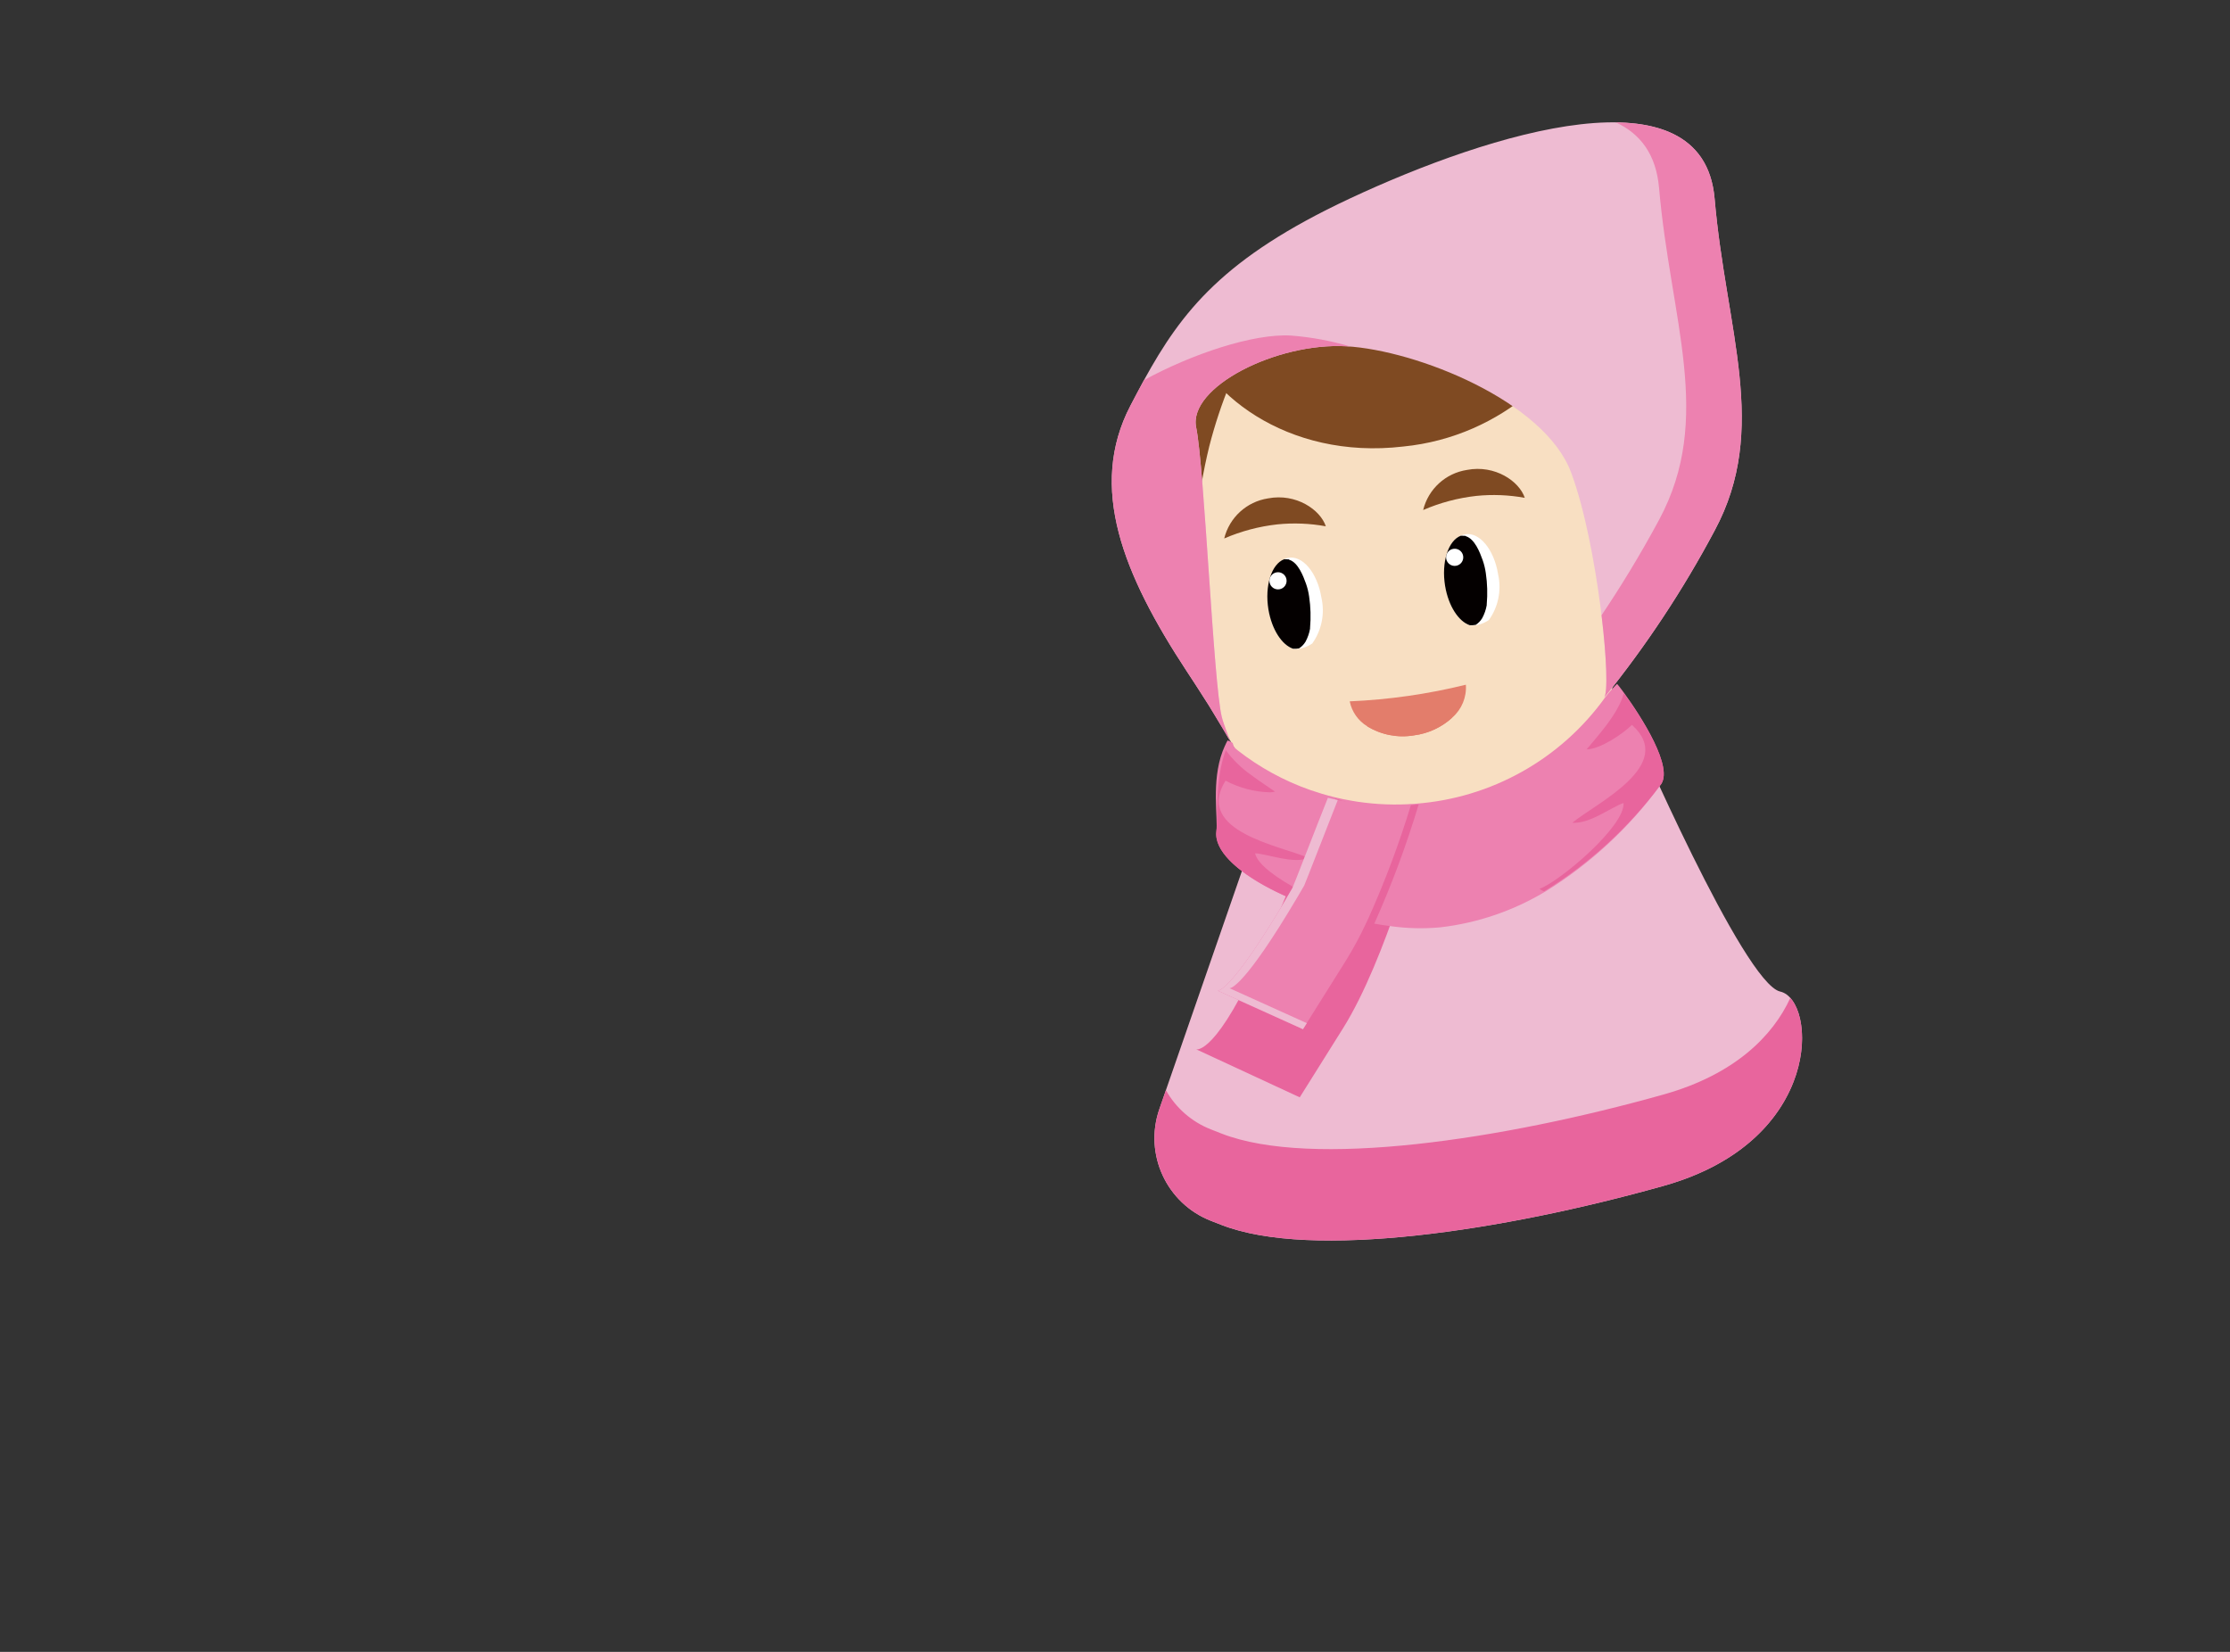 <?xml version="1.0" encoding="utf-8"?>
<!-- Generator: Adobe Illustrator 16.0.0, SVG Export Plug-In . SVG Version: 6.00 Build 0)  -->
<!DOCTYPE svg PUBLIC "-//W3C//DTD SVG 1.1//EN" "http://www.w3.org/Graphics/SVG/1.1/DTD/svg11.dtd">
<svg version="1.1" id="圖層_1" xmlns="http://www.w3.org/2000/svg" xmlns:xlink="http://www.w3.org/1999/xlink" x="0px" y="0px"
	 width="270px" height="200px" viewBox="0 0 270 200" enable-background="new 0 0 270 200" xml:space="preserve">
<rect x="0" y="0" width="270" height="200" fill="#333333" stroke="none"/>
<g id="组_5571" transform="translate(-4)">
	<g id="组_5566">
		<path id="路径_12510" fill="#EEBBD2" d="M201.589,87.768c0,0,13.506,31.289,17.952,32.285
			c4.445,0.996,5.362,18.048-14.101,23.522c-19.463,5.474-42.665,8.987-53.561,4.731l-1.269-0.495
			c-5.377-2.102-8.133-8.076-6.24-13.53l10.699-30.844L201.589,87.768z"/>
		<path id="路径_12511" fill="#E8659D" d="M205.445,132.51c-19.459,5.473-42.665,8.988-53.561,4.731l-1.269-0.5
			c-2.312-0.902-4.238-2.579-5.449-4.744l-0.791,2.278c-1.893,5.455,0.863,11.43,6.24,13.531l1.269,0.495
			c10.9,4.256,34.1,0.742,53.561-4.731c17.484-4.92,18.516-19.178,15.319-22.745C218.676,125.395,214.059,130.086,205.445,132.51z"
			/>
		<g id="组_5560">
			<g id="组_5559">
				<g id="组_5558">
					<path id="路径_12512" fill="#E8659D" d="M176.025,100.328c0,0-4.176,15.814-9.417,24.174l-5.24,8.357l-12.538-5.813
						c0,0,2.458,0.819,8.19-12.292c4.266-9.76,7.369-18.027,7.369-18.027L176.025,100.328z"/>
					<g id="组_5557">
						<g id="组_5556">
							<g id="组_5555">
								<path id="路径_12513" fill="#BB7857" d="M154.28,86.876c0.352,0.021,0.735,0.033,1.081,0.019
									c0.243-0.004,0.485-0.026,0.725-0.066l-5.729-16.438c-0.682,0.827-1.676,0.694-2.675,0.278
									c0.225,1.08,0.533,2.5,1.029,4.272C150.357,80.86,152.284,84.588,154.28,86.876z"/>
								<path id="路径_12514" fill="#B87452" d="M203.079,66.603c0.443,10.165-3.258,13.479-7.354,14.515
									c-0.232,0.064-0.47,0.11-0.709,0.139l0.886-17.384C199.216,66.11,202.569,54.536,203.079,66.603L203.079,66.603z"/>
								<path id="路径_12515" fill="#BB7857" d="M196.76,80.798c-0.366,0.124-0.7,0.238-1.034,0.32
									c-0.232,0.064-0.47,0.11-0.709,0.139l0.886-17.384c0.887,0.6,1.77,0.2,2.61-0.478c0.121,1.095,0.191,2.547,0.209,4.389
									C198.805,73.929,198.036,78.042,196.76,80.798L196.76,80.798z"/>
								<path id="路径_12516" fill="#F8DFC2" d="M196.666,59.486c-1.92-25.329-13.345-27.368-26.588-25.83
									c-13.244,1.537-23.434,4.238-21.387,31.419c0.875,11.516-1.116,38.313,28.231,33.661
									C209.36,93.599,197.732,73.501,196.666,59.486L196.666,59.486z"/>
							</g>
							<path id="路径_12527" fill="#E37D6B" d="M167.419,84.917c0.254,1.257,1.021,2.351,2.117,3.017
								c1.688,1.036,3.693,1.427,5.647,1.101c1.74-0.219,3.369-0.975,4.66-2.161c1.14-0.992,1.747-2.464,1.638-3.972
								c-4.608,1.136-9.318,1.81-14.061,2.013L167.419,84.917z"/>
							<path id="路径_12528" fill="#E37D6B" d="M169.535,87.935c1.688,1.036,3.694,1.427,5.647,1.101
								c1.74-0.219,3.369-0.975,4.66-2.161c-1.689-1.033-3.694-1.424-5.648-1.101C172.456,85.996,170.828,86.751,169.535,87.935z"/>
							<g id="组_5582-2" transform="matrix(0.829, -0.559, 0.559, 0.829, 731.513, 184.05)">
								<g id="组_5446-4" transform="translate(0 0)">
									<path id="路径_12282-4" fill="#FFFFFF" d="M-395.076-397.057c0.652,0.461,1.433,0.702,2.231,0.69
										c1.838-0.692,3.296-2.133,4.012-3.963c1.3-2.813,1-5.627-0.689-6.289c-1.689-0.661-4.103,1.089-5.411,3.901
										C-395.972-400.463-395.98-398.21-395.076-397.057z"/>
									<path id="路径_12283-4" fill="#040000" d="M-395.121-397.13c0.191,0.143,0.398,0.264,0.618,0.359
										c0.376,0.007,0.748-0.07,1.09-0.226c0.499-0.258,0.953-0.596,1.343-1.001l0.056-0.081c0.799-0.986,1.48-2.062,2.028-3.207
										c0.239-0.488,0.428-0.999,0.564-1.525c0.241-0.953,0.635-2.639-0.065-3.519c-0.009-0.024-0.017-0.05-0.025-0.072
										c-0.09-0.071-0.18-0.14-0.273-0.2l-0.02-0.021l-0.014-0.007c-0.047-0.033-0.1-0.067-0.145-0.1
										c-1.602-0.369-3.771,1.34-4.983,3.986C-395.972-400.496-395.993-398.256-395.121-397.13z"/>
								</g>
								<path id="路径_12284-4" fill="#FFFFFF" d="M-391.093-404.557c-0.232,0.526-0.846,0.763-1.371,0.532
									c-0.526-0.232-0.764-0.846-0.532-1.372c0.232-0.526,0.846-0.763,1.371-0.531l0.001,0.001
									c0.525,0.231,0.763,0.844,0.532,1.369C-391.092-404.558-391.092-404.558-391.093-404.557z"/>
							</g>
							<g id="组_5583" transform="matrix(0.829, -0.559, 0.559, 0.829, 710.123, 186.896)">
								<g id="组_5446-5" transform="translate(0 0)">
									<path id="路径_12282-5" fill="#FFFFFF" d="M-395.076-397.058c0.652,0.461,1.433,0.703,2.231,0.692
										c1.839-0.693,3.297-2.134,4.012-3.965c1.3-2.813,1-5.627-0.689-6.287c-1.689-0.661-4.103,1.088-5.411,3.901
										C-395.971-400.463-395.981-398.209-395.076-397.058z"/>
									<path id="路径_12283-5" fill="#040000" d="M-395.122-397.13c0.191,0.144,0.399,0.264,0.618,0.359
										c0.376,0.007,0.748-0.07,1.09-0.226c0.5-0.257,0.953-0.596,1.343-0.999l0.056-0.083c0.8-0.985,1.48-2.061,2.028-3.205
										c0.239-0.489,0.428-1,0.564-1.527c0.241-0.953,0.635-2.638-0.064-3.518c-0.009-0.024-0.017-0.049-0.026-0.073
										c-0.089-0.071-0.18-0.139-0.272-0.2l-0.02-0.021l-0.014-0.007c-0.048-0.034-0.1-0.067-0.145-0.1
										c-1.603-0.368-3.772,1.339-4.985,3.986C-395.972-400.495-395.994-398.257-395.122-397.13z"/>
								</g>
								<path id="路径_12284-5" fill="#FFFFFF" d="M-391.092-404.557c-0.232,0.526-0.846,0.763-1.371,0.531
									c-0.526-0.232-0.763-0.846-0.532-1.371c0.232-0.526,0.846-0.764,1.372-0.532l0,0
									C-391.098-405.697-390.861-405.083-391.092-404.557L-391.092-404.557z"/>
							</g>
						</g>
						<path id="路径_12529" fill="#7F4A22" d="M152.223,65.195c2.048-0.884,4.216-1.459,6.432-1.706
							c1.959-0.199,3.936-0.121,5.871,0.232c-0.654-1.99-3.592-4.034-7-3.378C154.94,60.741,152.848,62.655,152.223,65.195z"/>
						<path id="路径_12530" fill="#7F4A22" d="M176.311,61.75c2.047-0.886,4.215-1.461,6.432-1.708
							c1.958-0.199,3.935-0.12,5.87,0.233c-0.653-1.99-3.592-4.035-7-3.378C179.027,57.295,176.935,59.209,176.311,61.75z"/>
						<path id="路径_12531" fill="#7F4A22" d="M196.873,35.951c-8.582,2.977-17.56,4.661-26.637,5
							c-8.146,0.256-15.139,0.257-22.957-1.718c2.064,8.281,12.557,16.471,26.593,14.833
							C186.08,52.875,194.953,43.971,196.873,35.951z"/>
						<path id="路径_12532" fill="#7F4A22" d="M148.722,72.337c-0.346-6.15,0.225-12.317,1.692-18.3
							c1.347-5.267,3.431-10.316,6.189-15c-5.784-0.194-13.876,5.474-15.417,14.931C139.692,62.152,143.849,69.593,148.722,72.337z"
							/>
						<path id="路径_12533" fill="#7F4A22" d="M197.328,64.211c-1.394-5.999-3.671-11.758-6.757-17.088
							c-2.77-4.678-6.186-8.94-10.147-12.662c5.5-1.81,14.853,1.364,18.986,10.009C203.136,51.902,201.235,60.212,197.328,64.211z"
							/>
					</g>
					<path id="路径_12534" fill="#ED81B0" d="M157.722,107.564c0.859,0.452,1.771,0.884,2.729,1.292
						c0.673,0.283,1.366,0.559,2.077,0.818c1.629,0.601,3.29,1.111,4.975,1.53c0.007,0.006,0.007,0.006,0.007,0
						c0.839,0.208,1.677,0.399,2.511,0.555h0.005c0.771,0.148,1.53,0.273,2.278,0.365c2.021,0.289,4.067,0.34,6.1,0.15
						c4.537-0.528,8.907-2.029,12.812-4.399c5.363-3.335,10.039-7.666,13.774-12.759c1.837-2.035-2.393-8.529-4.333-11.191
						c-0.036-0.058-0.078-0.11-0.119-0.163c-0.38-0.519-0.653-0.866-0.747-0.964c-0.067,0.063-0.128,0.124-0.192,0.191
						c-0.1,0.1-0.207,0.205-0.3,0.313c-0.353,0.371-0.681,0.764-0.984,1.176c-5.369,7.459-13.766,12.157-22.931,12.833
						c-0.033,0.005-0.074,0.005-0.107,0.011c-2.293,0.17-4.598,0.086-6.873-0.25c-0.247-0.036-0.487-0.072-0.729-0.119
						c-0.738-0.124-1.472-0.277-2.2-0.458c-0.96-0.238-1.91-0.524-2.854-0.851c-3.166-1.112-6.129-2.734-8.772-4.8
						c-1.047-0.8-0.023-0.772-1.215-1.2c-0.005,0.006-0.12,0.216-0.169,0.316c-0.076,0.149-0.146,0.3-0.206,0.45
						c-0.087,0.188-0.164,0.374-0.235,0.567c-1.379,3.667-0.542,8.116-0.749,9.649C150.971,102.933,153.7,105.449,157.722,107.564z"
						/>
					<path id="路径_12535" fill="#E8659D" d="M160.389,109.542c1.657,0.597,3.346,1.104,5.058,1.519
						c0.008,0.006,0.008,0.006,0.006,0c0.854,0.2,1.708,0.394,2.555,0.548c0.781,0.146,1.559,0.27,2.322,0.358l0.054-0.113
						c2.105-4.696,3.903-9.525,5.382-14.455c-4.063,0.309-5.7,0.677-9.369-0.478c-0.22-0.074-0.455-0.151-0.7-0.234
						c-0.017,0.037-0.027,0.08-0.047,0.118c-1.284,3.21-4.355,11.182-4.457,11.354C160.922,108.636,160.648,109.103,160.389,109.542
						z"/>
					<path id="路径_12536" fill="#E8659D" d="M190.395,107.619c0.163,0.128,0.346,0.229,0.54,0.3
						c5.451-3.338,10.219-7.682,14.047-12.8c1.874-2.041-2.413-8.526-4.381-11.185c-0.646,2.547-3.456,5.495-4.5,6.8
						c1.692-0.042,4.384-1.884,5.486-2.969c5.466,4.873-4.395,9.5-7.223,11.856c2.215,0.1,4.461-1.755,6.205-2.4
						C200.798,99.979,192.967,106.647,190.395,107.619z"/>
					<path id="路径_12537" fill="#E8659D" d="M167.502,111.203c0.007,0.006,0.007,0.006,0.007,0
						c0.373-0.156,0.695-0.411,0.934-0.737c-2.699-0.215-11.93-4.443-12.483-7.155c1.818,0.139,4.457,1.293,6.518,0.582
						c-3.323-1.478-13.906-3.179-10.1-9.374c1.671,0.883,3.522,1.366,5.412,1.414c0.197-0.01,0.393-0.04,0.584-0.091
						c-0.647-0.462-1.783-1.177-2.938-2.043c-1.16-0.82-2.181-1.822-3.022-2.966c-1.38,3.667-0.928,8.262-1.135,9.8
						C150.752,104.543,159.023,109.103,167.502,111.203z"/>
					<path id="路径_12538" fill="#ED81B0" d="M151.425,119.942l10.324,4.668l5.242-8.357c0.875-1.42,1.667-2.889,2.372-4.4
						c0.101-0.207,0.2-0.414,0.301-0.628c2.022-4.496,3.756-9.117,5.188-13.835c-0.033,0.006-0.074,0.006-0.107,0.01
						c-2.333,0.177-4.677,0.099-6.992-0.232c-0.251-0.035-0.5-0.07-0.742-0.117c-0.75-0.122-1.5-0.273-2.236-0.452
						c-1.371,3.438-4.2,10.768-4.3,10.931c-0.29,0.505-0.571,0.986-0.844,1.446C153.284,119.683,151.604,119.982,151.425,119.942z"
						/>
					<path id="路径_12539" fill="#EEBBD2" d="M159.631,108.974c0.271-0.461,0.553-0.942,0.844-1.446
						c0.095-0.163,2.925-7.493,4.3-10.931c0.4,0.101,0.8,0.184,1.2,0.264c-1.431,3.614-3.983,10.212-4.072,10.367
						c-0.29,0.5-0.571,0.984-0.846,1.444c-6.345,10.712-8.022,11.011-8.2,10.971l9.366,4.236c-0.46,0.729-0.462,0.731-0.462,0.731
						l-10.324-4.668C151.604,119.982,153.284,119.683,159.631,108.974z"/>
				</g>
			</g>
		</g>
		<path id="路径_12542" fill="#DA2E2D" d="M152.979,89.786l0.01,0.01h-0.01V89.786z"/>
		<path id="路径_12543" fill="#EEBBD2" d="M211.619,64.216c-3.812,7.163-8.295,13.946-13.391,20.26
			c0.97-1.31-0.79-18.68-4.009-27.281c-3.231-8.648-18.741-14.788-27.21-15.269s-19.181,4.96-18.181,9.83s2.08,30.88,3.1,35.05
			c0.178,0.711,0.401,1.408,0.669,2.09c0.031,0.089,0.068,0.176,0.11,0.261c0.078,0.211,0.168,0.418,0.27,0.619
			c-0.02-0.02-0.03-0.05-0.049-0.069c-0.081-0.15-0.191-0.34-0.331-0.58c-0.054-0.11-0.114-0.217-0.179-0.32
			c-0.012-0.01,0-0.01,0-0.01c-0.12-0.21-0.262-0.441-0.41-0.7c-0.121-0.189-0.241-0.39-0.371-0.6c-0.16-0.28-0.36-0.601-0.57-0.94
			c-0.22-0.361-0.47-0.76-0.729-1.18c-0.25-0.392-0.521-0.811-0.812-1.271c-0.54-0.849-1.148-1.789-1.849-2.849
			c-7.691-11.71-11.971-22.25-6.8-32.16c0.55-1.05,1.09-2.08,1.63-3.07c4.6-8.369,9.639-14.831,24.9-21.979
			c17.08-8,42.811-16,44.189,0S218.235,51.876,211.619,64.216z"/>
		<g id="组_5565">
			<g id="组_5564">
				<g id="组_5561">
					<path id="路径_12544" fill="#ED81B0" d="M152.979,89.796v-0.01l0.01,0.01v0.01C152.983,89.806,152.979,89.802,152.979,89.796
						L152.979,89.796z"/>
				</g>
				<g id="组_5562">
					<path id="路径_12545" fill="#ED81B0" d="M167.499,41.956l-0.489-0.03c-8.46-0.481-19.181,4.96-18.181,9.83
						s2.08,30.88,3.1,35.05c0.2,0.811,1.049,2.98,1.049,2.98c-0.02-0.021-2.38-3.99-2.639-4.41c-0.25-0.392-0.521-0.811-0.812-1.271
						c-0.54-0.849-1.148-1.789-1.849-2.849c-7.691-11.71-11.971-22.25-6.8-32.16c0.55-1.05,1.09-2.08,1.63-3.07
						c5.739-3.14,13.21-5.659,17.779-5.399C162.731,40.813,165.148,41.259,167.499,41.956z"/>
				</g>
				<g id="组_5563">
					<path id="路径_12546" fill="#ED81B0" d="M211.601,24.049c-0.576-6.644-5.352-9.141-11.958-9.228
						c2.952,1.361,4.878,3.871,5.23,7.935c1.387,16,6.64,27.824,0.014,40.162c-2.419,4.5-4.855,8.414-6.978,11.574
						c0.632,5.213,0.777,9.443,0.301,10c5.106-6.316,9.594-13.108,13.399-20.284C218.241,51.874,212.986,40.049,211.601,24.049z"/>
				</g>
			</g>
		</g>
	</g>
</g>
</svg>
